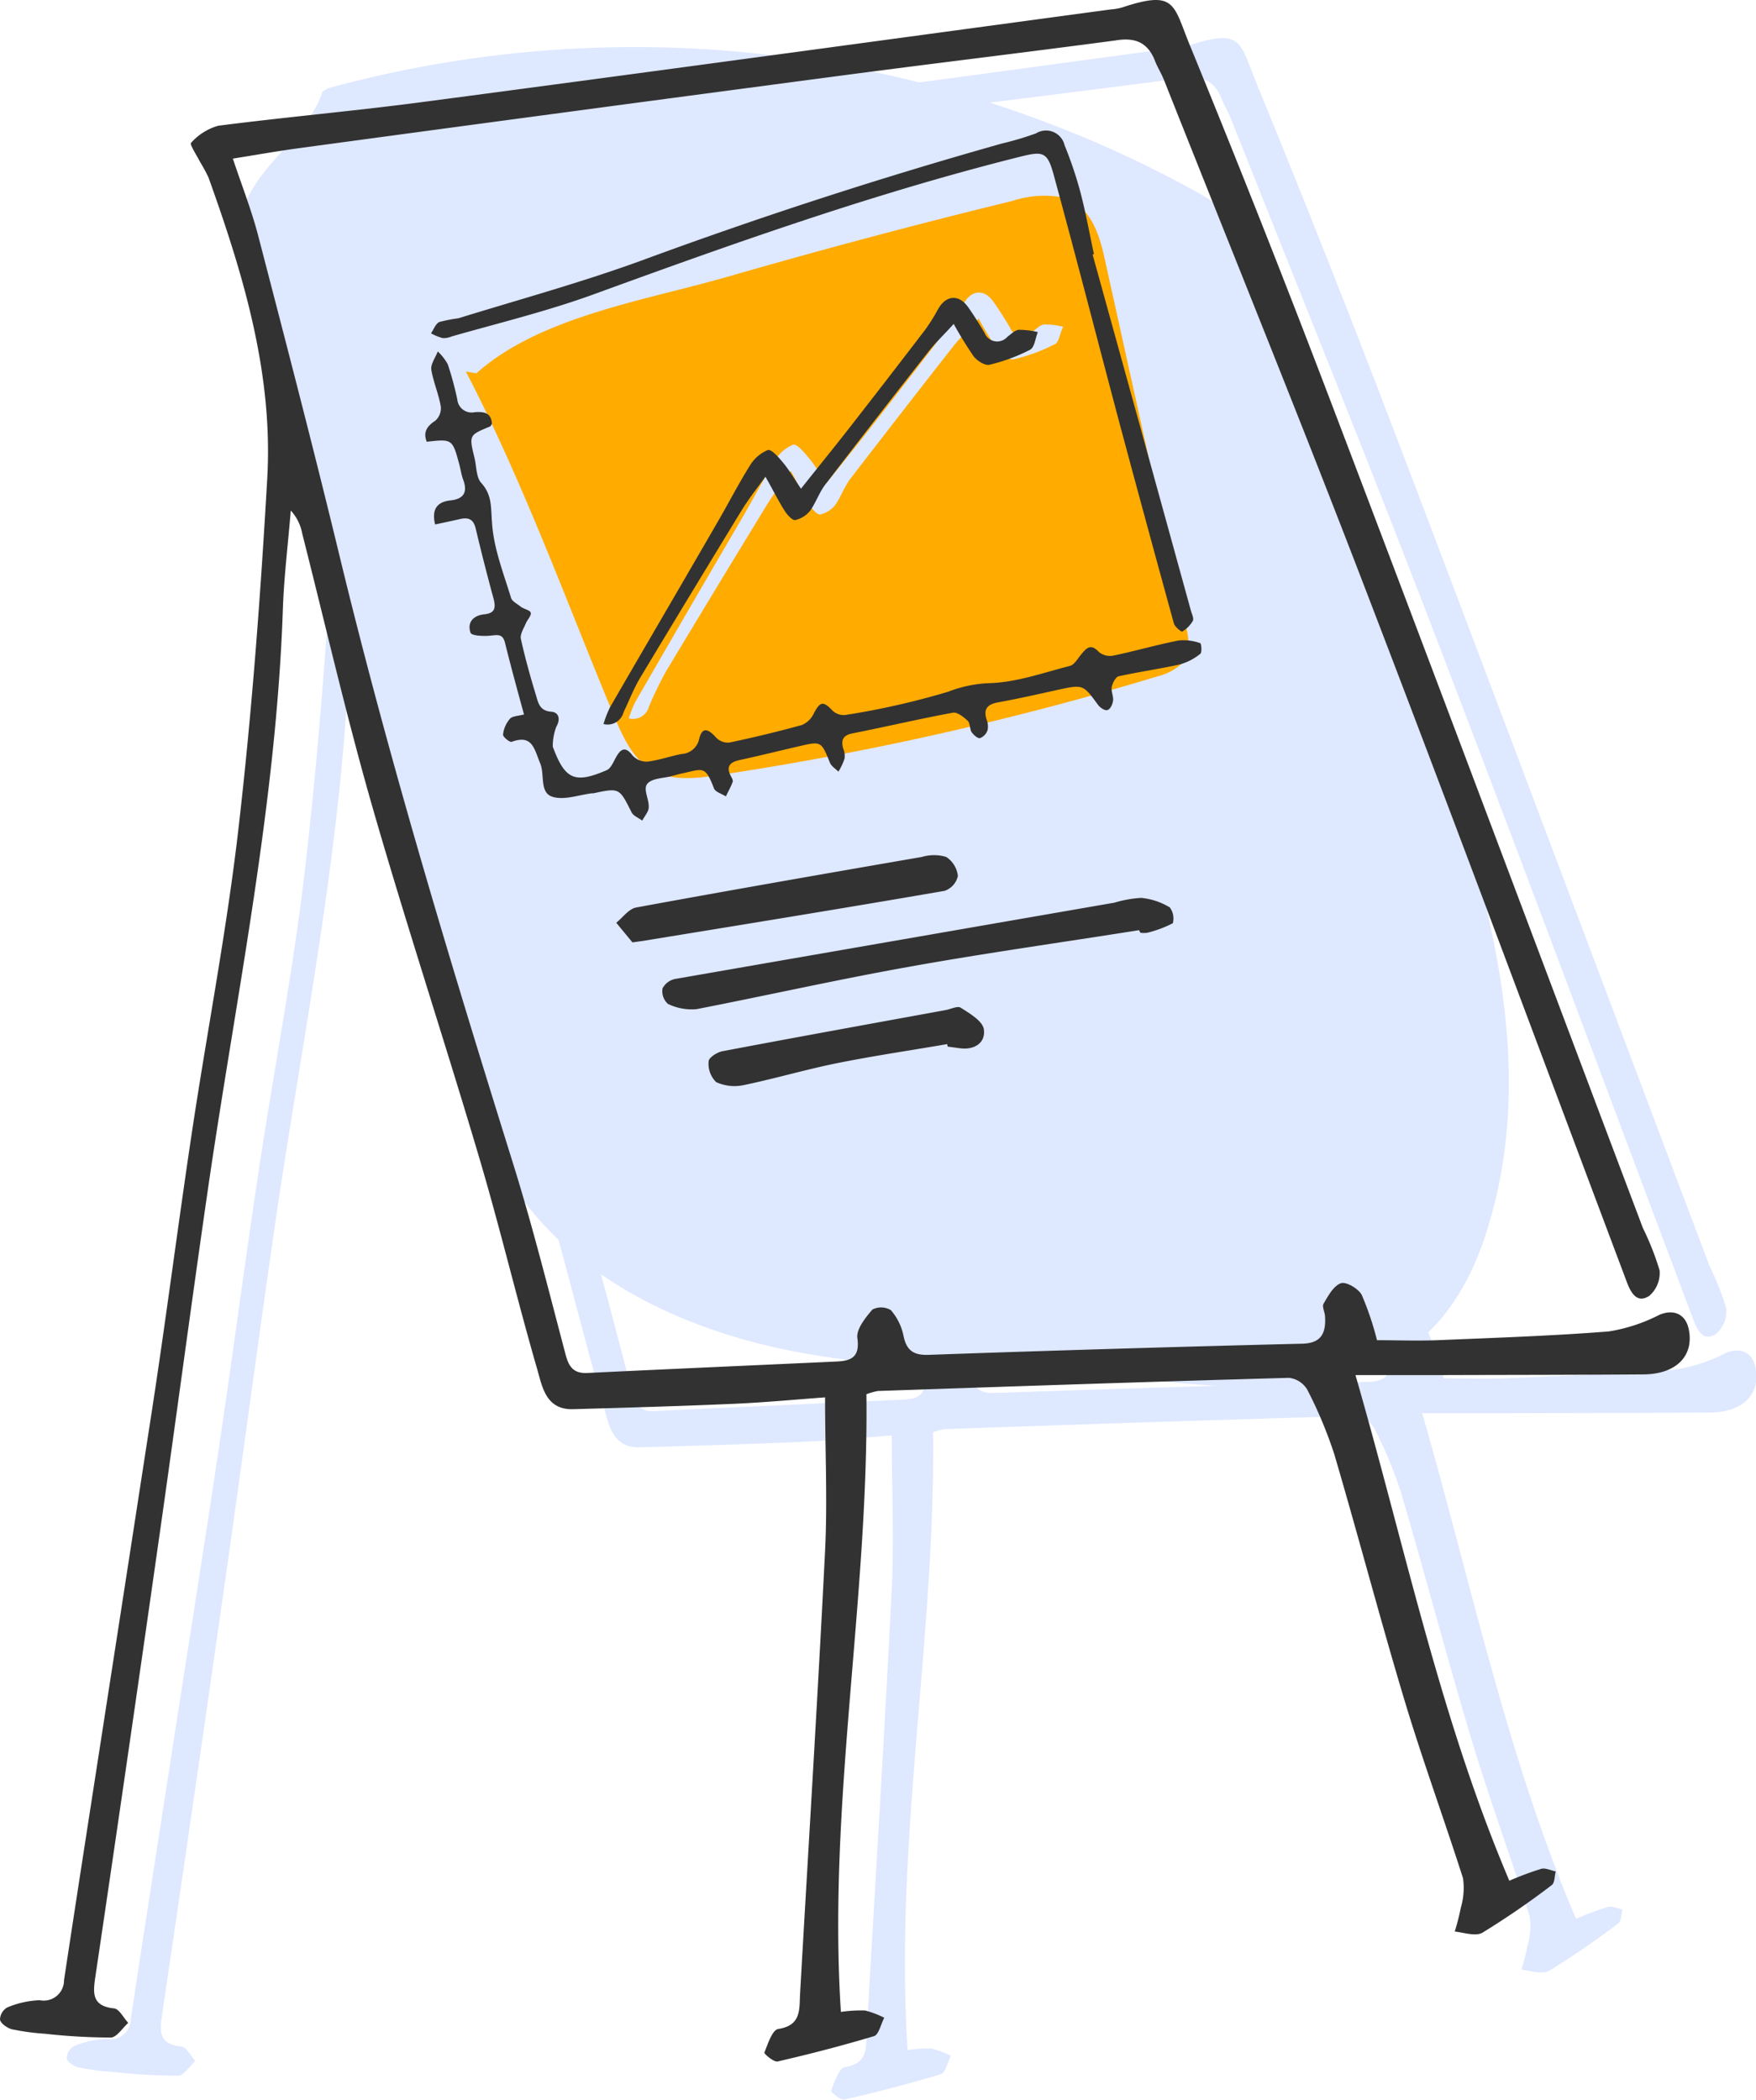 <svg id="Layer_1" data-name="Layer 1" xmlns="http://www.w3.org/2000/svg" viewBox="0 0 184.31 220.4"><defs><style>.cls-1{fill:#dee8ff}.cls-2{fill:#323232}.cls-3{fill:#ffab00}</style></defs><title>easel</title><path class="cls-1" d="M97.94 150.35c.24 21.7-4.08 43.07-2.68 64.84a14.13 14.13 0 0 1 2.55-.15 10.14 10.14 0 0 1 2 .76c-.35.67-.57 1.77-1.07 1.93-3.34 1-6.72 1.88-10.12 2.66-.4.09-1.44-.81-1.39-.93.36-.91.83-2.38 1.45-2.48 2.48-.38 2.2-2.1 2.3-3.77.88-15.48 1.85-31 2.62-46.43.26-5.24 0-10.51 0-16.1-3.14.23-6.29.53-9.45.67-5.67.25-11.34.41-17 .57-2.88.08-3.24-2.39-3.78-4.25-2.13-7.36-3.9-14.83-6.08-22.18-3.65-12.33-7.69-24.56-11.24-36.92-2.71-9.45-4.9-19-7.33-28.57a4.86 4.86 0 0 0-1.2-2.41c-.28 3.45-.71 6.9-.83 10.35-.69 20.14-4.75 39.83-7.69 59.68-1.88 12.89-3.58 25.81-5.43 38.71q-3.21 22.56-6.55 45.09c-.26 1.75-.43 3.15 2 3.4.54.05 1 1 1.49 1.52-.61.54-1.21 1.53-1.83 1.54a64.36 64.36 0 0 1-6.92-.4A24.9 24.9 0 0 1 8.2 217c-.47-.11-1.12-.55-1.19-.94a1.52 1.52 0 0 1 .76-1.28 9.74 9.74 0 0 1 3.4-.76 2.13 2.13 0 0 0 2.56-2.1c1.53-10.11 3.11-20.21 4.67-30.32 1.51-9.7 3.05-19.4 4.5-29.11s2.76-19.62 4.23-29.42c1.61-10.75 3.7-21.43 4.93-32.22 1.4-12.14 2.3-24.35 3-36.56.63-11-2.5-21.38-6.17-31.61A17.18 17.18 0 0 0 28 21c-.35-.69-1.12-1.87-.95-2a6 6 0 0 1 2.85-1.8c7.22-.93 14.47-1.56 21.68-2.52 24-3.17 48-6.45 72-9.69a5.94 5.94 0 0 0 1.18-.2c5.64-1.88 5.37-.33 7.09 3.87q7.77 18.95 15.06 38.11c10.92 28.69 21.69 57.43 32.53 86.14a28.6 28.6 0 0 1 1.75 4.44 3.16 3.16 0 0 1-1.09 2.68c-1.27.82-1.91-.29-2.35-1.46-9.09-24.16-18.08-48.36-27.33-72.45-6.9-18-14.15-35.83-21.25-53.73-.3-.74-.74-1.42-1-2.15-.78-1.83-2.09-2.32-4.05-2.05-9.59 1.28-19.19 2.42-28.78 3.69q-28.53 3.76-57 7.63c-2.21.3-4.4.69-6.9 1.09.95 2.86 2 5.51 2.7 8.25C37 39.9 39.89 51 42.57 62.07c5.22 21.61 11.67 42.87 18.29 64.09 2.07 6.64 3.75 13.4 5.53 20.12.35 1.29.9 1.91 2.28 1.84 8.7-.42 17.4-.8 26.1-1.2 1.55-.07 2.5-.43 2.22-2.46-.13-.93.84-2.14 1.58-3a2 2 0 0 1 1.93.06 5.88 5.88 0 0 1 1.33 2.69c.34 1.68 1.19 2.09 2.83 2q19.43-.68 38.85-1.16c2.1 0 2.66-1 2.57-2.8 0-.47-.34-1.07-.16-1.4.48-.82 1.05-1.88 1.82-2.15.55-.19 1.85.57 2.19 1.23a31.41 31.41 0 0 1 1.6 4.75c2.05 0 4.19.08 6.33 0 6-.25 12-.45 18-.92a17.73 17.73 0 0 0 5.3-1.74c1.45-.62 2.73-.13 3.08 1.46.61 2.82-1.28 4.77-4.75 4.79-6.95.05-13.91.05-20.87.07h-9.35c5.21 18.05 8.89 36 16.15 53.08a31.69 31.69 0 0 1 3.35-1.25c.45-.12 1 .17 1.52.27-.13.49-.1 1.2-.41 1.43a85.33 85.33 0 0 1-7.28 5c-.7.41-1.92 0-2.91-.12a24.29 24.29 0 0 0 .64-2.51 7.29 7.29 0 0 0 .23-3.08c-2-6.25-4.25-12.4-6.14-18.67-2.57-8.56-4.84-17.22-7.36-25.8a45.09 45.09 0 0 0-2.85-6.82 2.57 2.57 0 0 0-1.91-1.24c-14.39.4-28.77.89-43.16 1.38a7.08 7.08 0 0 0-1.2.34z"/><path class="cls-1" d="M33.85 9.62c-1.52 4.72-6.69 7.52-8.29 12.22-1.31 3.83 0 8 1.36 11.83a646.62 646.62 0 0 1 19.63 69.77c1.57 7.09 3.09 14.37 7 20.52 6.32 10.08 18 15.6 29.71 17.88s23.68 1.83 35.53 2.88c10.55.93 22.56 2.63 30.54-4.34 3.56-3.11 5.7-7.55 7-12.08 5.48-18.51-1.14-38.2-7.69-56.36l-15.35-42.51a19.67 19.67 0 0 0-2.23-4.78c-1.59-2.26-4-3.74-6.48-5.06a122 122 0 0 0-90.2-10.31"/><path class="cls-2" d="M90.94 146.35c.24 21.7-4.08 43.07-2.68 64.84a14.13 14.13 0 0 1 2.55-.15 10.14 10.14 0 0 1 2 .76c-.35.67-.57 1.77-1.07 1.93-3.34 1-6.72 1.88-10.12 2.66-.4.09-1.44-.81-1.39-.93.36-.91.83-2.38 1.45-2.48 2.48-.38 2.2-2.1 2.3-3.77.88-15.48 1.85-31 2.62-46.43.26-5.24 0-10.51 0-16.1-3.14.23-6.29.53-9.45.67-5.67.25-11.34.41-17 .57-2.88.08-3.24-2.39-3.78-4.25-2.13-7.36-3.9-14.83-6.08-22.18-3.65-12.33-7.69-24.56-11.24-36.92-2.71-9.45-4.9-19-7.33-28.57a4.86 4.86 0 0 0-1.2-2.41c-.28 3.45-.71 6.9-.83 10.35-.69 20.14-4.75 39.83-7.69 59.68-1.88 12.89-3.58 25.81-5.43 38.71q-3.21 22.56-6.55 45.09c-.26 1.75-.43 3.15 1.95 3.4.54.05 1 1 1.49 1.52-.61.54-1.21 1.53-1.83 1.54a64.36 64.36 0 0 1-6.92-.4A24.9 24.9 0 0 1 1.2 213c-.47-.15-1.12-.59-1.2-1a1.52 1.52 0 0 1 .76-1.28 9.74 9.74 0 0 1 3.4-.76 2.13 2.13 0 0 0 2.56-2.1c1.53-10.11 3.11-20.21 4.67-30.32 1.51-9.7 3-19.4 4.5-29.11s2.76-19.62 4.23-29.42c1.61-10.75 3.7-21.43 4.93-32.22 1.4-12.14 2.3-24.35 3-36.56.63-11-2.5-21.38-6.17-31.61A17.18 17.18 0 0 0 21 17c-.35-.69-1.12-1.87-.95-2a6 6 0 0 1 2.85-1.8c7.22-.93 14.47-1.56 21.68-2.52 24-3.17 48-6.45 72-9.69a5.94 5.94 0 0 0 1.18-.2c5.64-1.88 5.37-.33 7.09 3.87q7.77 18.95 15.06 38.11c10.92 28.69 21.69 57.43 32.53 86.14a28.6 28.6 0 0 1 1.75 4.44 3.16 3.16 0 0 1-1.09 2.68c-1.27.82-1.91-.29-2.35-1.46-9.09-24.16-18.08-48.36-27.33-72.45-6.9-18-14.15-35.83-21.25-53.73-.3-.74-.74-1.42-1-2.15-.78-1.83-2.09-2.32-4.05-2-9.59 1.28-19.19 2.42-28.78 3.69q-28.53 3.77-57 7.63c-2.21.3-4.4.69-6.9 1.09.95 2.86 2 5.51 2.7 8.25 2.86 11 5.75 22.1 8.43 33.17 5.22 21.61 11.67 42.87 18.29 64.09 2.07 6.64 3.75 13.4 5.53 20.12.35 1.29.9 1.91 2.28 1.84 8.7-.42 17.4-.8 26.1-1.2 1.55-.07 2.5-.43 2.22-2.46-.13-.93.84-2.14 1.58-3a2 2 0 0 1 1.93.06 5.88 5.88 0 0 1 1.33 2.69c.34 1.68 1.19 2.09 2.83 2q19.43-.68 38.85-1.16c2.1 0 2.66-1 2.57-2.8 0-.47-.34-1.07-.16-1.4.48-.82 1.05-1.88 1.82-2.15.55-.19 1.85.57 2.19 1.23a31.41 31.41 0 0 1 1.6 4.75c2.05 0 4.19.08 6.33 0 6-.25 12-.45 18-.92a17.73 17.73 0 0 0 5.3-1.74c1.45-.62 2.73-.13 3.08 1.46.61 2.82-1.28 4.77-4.75 4.79-6.95.05-13.91.05-20.87.07h-9.35c5.21 18.05 8.89 36 16.15 53.08a31.69 31.69 0 0 1 3.35-1.25c.45-.12 1 .17 1.52.27-.13.49-.1 1.2-.41 1.43a85.33 85.33 0 0 1-7.28 5c-.7.41-1.92 0-2.91-.12a24.29 24.29 0 0 0 .64-2.51 7.29 7.29 0 0 0 .23-3.08c-2-6.25-4.25-12.4-6.14-18.67-2.57-8.56-4.84-17.22-7.36-25.8a45.09 45.09 0 0 0-2.85-6.82 2.57 2.57 0 0 0-1.91-1.24c-14.39.4-28.77.89-43.16 1.38a7.08 7.08 0 0 0-1.2.34z"/><path class="cls-2" d="M119.55 97.64c-8 1.27-16.11 2.4-24.12 3.84-7.47 1.33-14.87 3-22.32 4.45a5.68 5.68 0 0 1-3-.55 1.79 1.79 0 0 1-.57-1.63 1.92 1.92 0 0 1 1.38-1q23-4 46.06-8a12.14 12.14 0 0 1 2.8-.5 7.07 7.07 0 0 1 3 1 1.94 1.94 0 0 1 .32 1.66 12.19 12.19 0 0 1-2.68 1 2.47 2.47 0 0 1-.72 0zM66.38 98.92l-1.7-2.06c.69-.55 1.32-1.46 2.09-1.6 10-1.84 20-3.58 30-5.31a4.47 4.47 0 0 1 2.54 0 2.75 2.75 0 0 1 1.23 2 2.14 2.14 0 0 1-1.39 1.56C88.56 95.34 78 97.05 67.46 98.77zM99.42 109.6c-3.86.66-7.73 1.23-11.56 2-3.28.66-6.51 1.62-9.79 2.3a4.62 4.62 0 0 1-2.9-.31 2.68 2.68 0 0 1-.79-2.18c0-.4.94-1 1.53-1.08 7.77-1.47 15.55-2.88 23.33-4.3.55-.1 1.27-.47 1.6-.25 1 .63 2.33 1.43 2.43 2.3.18 1.43-1.06 2.19-2.62 1.94l-1.19-.16z"/><path class="cls-1" d="M58.3 77.67c-.7-2.61-1.38-5.08-2-7.55-.25-1-.88-.78-1.61-.72s-1.88 0-2-.31c-.38-1.11.29-1.82 1.46-1.94s1.19-.77.94-1.7q-1-3.63-1.86-7.3c-.23-.95-.72-1.2-1.62-1s-1.73.38-2.64.58c-.4-1.65.27-2.38 1.6-2.52s1.85-.81 1.36-2.14c-.19-.5-.26-1-.4-1.56-.74-2.76-.74-2.76-3.44-2.46-.39-1 0-1.63.9-2.21a1.77 1.77 0 0 0 .58-1.47c-.22-1.31-.78-2.57-1-3.88-.08-.6.44-1.28.68-1.92a5.35 5.35 0 0 1 1.1 1.43 33.27 33.27 0 0 1 1 3.7 1.51 1.51 0 0 0 1.87 1.3c.87-.07 1.76 0 1.81 1.23-.08.11-.13.24-.21.27-2.2.9-2.2.9-1.61 3.31.21.89.16 2 .7 2.6C55.07 54.68 55 56 55 57.55c.16 2.67 1.2 5.3 2 7.92.1.37.66.64 1 .9s1 .36 1.07.67-.37.73-.53 1.13-.62 1.12-.52 1.59c.45 2 1 4 1.61 6 .23.81.43 1.56 1.6 1.65.74.05 1 .71.52 1.58a5.67 5.67 0 0 0-.33 2.01.53.53 0 0 0 0 .15c1.28 3.45 2.29 3.92 5.67 2.46.43-.19.68-.84 1-1.32.5-.92 1-1.22 1.76-.21a2 2 0 0 0 1.52.64c1.21-.15 2.39-.56 3.59-.8a2 2 0 0 0 1.87-1.61c.32-1.19.88-1.13 1.75-.14a1.85 1.85 0 0 0 1.42.53c2.56-.54 5.11-1.15 7.64-1.85a2.45 2.45 0 0 0 1.23-1.21c.68-1.28 1-1.33 2-.27a1.7 1.7 0 0 0 1.33.42 79.75 79.75 0 0 0 10.8-2.43 13 13 0 0 1 4.33-.9c2.83-.08 5.65-1.09 8.44-1.81.46-.12.81-.74 1.16-1.17.56-.66 1-1.26 1.9-.28a1.85 1.85 0 0 0 1.5.37c2.3-.49 4.57-1.14 6.87-1.6a5.19 5.19 0 0 1 2.25.29c.12 0 .22 1 0 1.13a6.05 6.05 0 0 1-2.12 1.1c-2.13.48-4.3.77-6.44 1.25-.32.07-.63.69-.72 1.11s.19 1 .14 1.41-.27.88-.55 1-.77-.21-1-.49c-1.6-2.19-1.59-2.2-4.21-1.63-2.09.46-4.17.94-6.28 1.32-1.14.2-1.6.68-1.23 1.84a1.83 1.83 0 0 1 .09 1.1 1.36 1.36 0 0 1-.79.82c-.25 0-.69-.34-.88-.63s-.14-.94-.41-1.19c-.43-.4-1.09-.94-1.55-.85-3.5.63-6.98 1.45-10.5 2.15-1 .2-1.22.67-1 1.57a2 2 0 0 1 .15 1.09 6.13 6.13 0 0 1-.89 1.3c-.31-.31-.74-.56-.89-.93-.93-2.26-.91-2.27-3.27-1.72-2.08.48-4.16 1-6.25 1.45-1 .22-1.42.68-.88 1.68.1.19.25.45.19.6a16.19 16.19 0 0 1-.71 1.52c-.43-.27-1.1-.45-1.25-.84-.93-2.41-1.13-2.06-3.36-1.56l-1.09.27c-.87.24-2.06.21-2.53.78s.18 1.64.13 2.49a4.25 4.25 0 0 1-.68 1.41c-.38-.29-.93-.49-1.12-.88-1.29-2.56-1.27-2.57-4-2h-.16c-1.37.16-2.87.74-4.1.38-1.39-.39-.78-2.31-1.29-3.49-.63-1.5-.8-3.07-3-2.26-.2.07-.93-.53-.9-.76a3 3 0 0 1 .69-1.62c.21-.3.84-.31 1.51-.51zM118 29.42q5.18 18.7 10.33 37.39c.1.36.33.81.2 1.06a3.08 3.08 0 0 1-1.11 1.13c-.1.06-.78-.49-.88-.85q-2.88-10.43-5.68-20.88c-2.33-8.73-4.56-17.48-6.94-26.19-.67-2.48-1.13-2.53-3.6-1.91-15.23 3.81-30 9.08-44.7 14.44-4.86 1.77-9.93 3-14.91 4.42a2.07 2.07 0 0 1-.93.17 6.48 6.48 0 0 1-1.23-.5c.29-.41.49-1 .88-1.19a16.2 16.2 0 0 1 2-.39c6.48-2 13.05-3.79 19.4-6.13q18.61-6.85 37.67-12.22a32 32 0 0 0 3.53-1.06A2 2 0 0 1 115 18a39.72 39.72 0 0 1 1.69 5c.55 2.12.94 4.28 1.4 6.42z"/><path class="cls-3" d="M115.94 27.13c-.57-2.6-1.52-5.59-4.4-6.41a10.76 10.76 0 0 0-5.31.38q-15 3.66-29.79 7.93c-8.7 2.51-19.79 4.2-26.44 10.16L48.9 39C55 50.77 59.5 63.28 64.57 75.45c1 2.29 2.12 4.78 4.67 5.76 1.92.74 4.2.45 6.34.13A325.93 325.93 0 0 0 121.48 71a5.87 5.87 0 0 0 2.52-1.3c1-1.06.79-2.56.51-3.86q-4.29-19.35-8.57-38.71zm-5.23 9a18.56 18.56 0 0 1-4.29 1.58c-.46.11-1.27-.42-1.63-.89a33.49 33.49 0 0 1-2.07-3.38c-1 1.11-1.9 1.95-2.64 2.88q-5.44 6.94-10.82 13.93c-.64.84-1 1.91-1.59 2.75a2.77 2.77 0 0 1-1.58 1c-.31.06-.86-.57-1.13-1-.64-1-1.18-2.13-1.95-3.56-1 1.37-1.82 2.42-2.52 3.56q-5.35 8.76-10.63 17.55a39.93 39.93 0 0 0-1.74 3.61A1.74 1.74 0 0 1 66 75.41a11.71 11.71 0 0 1 .66-1.69Q72.26 64 78 54.19c1.12-1.93 2.15-3.93 3.34-5.83a3.86 3.86 0 0 1 1.91-1.68c.4-.11 1.18.83 1.66 1.41.63.76 1.14 1.63 1.82 2.64 1.81-2.26 3.47-4.32 5.1-6.41q4-5.12 7.94-10.27a18.65 18.65 0 0 0 1.36-2.16c.83-1.47 2.16-1.59 3.13-.23.62.87 1.18 1.78 1.74 2.7a1.42 1.42 0 0 0 2.39.45c.38-.29.78-.71 1.21-.75a7.79 7.79 0 0 1 2 .24c-.35.63-.43 1.6-.89 1.85z"/><path class="cls-2" d="M55 75c-.71-2.61-1.39-5.07-2-7.55-.25-1-.87-.78-1.61-.72s-1.88 0-2-.31c-.38-1.1.29-1.82 1.46-1.94s1.19-.76.94-1.69c-.66-2.43-1.28-4.86-1.86-7.31-.23-.95-.72-1.2-1.62-1s-1.72.38-2.64.57c-.4-1.65.27-2.38 1.6-2.52s1.85-.8 1.36-2.14c-.19-.5-.26-1-.4-1.56-.74-2.76-.74-2.76-3.44-2.46-.39-1 0-1.62.9-2.21a1.76 1.76 0 0 0 .58-1.47c-.22-1.31-.78-2.57-1-3.88-.08-.6.44-1.28.68-1.92A5.53 5.53 0 0 1 47 38.24a33.89 33.89 0 0 1 1 3.7 1.51 1.51 0 0 0 1.82 1.33c.88-.07 1.76 0 1.81 1.23-.08.11-.12.24-.2.27-2.21.91-2.21.91-1.62 3.32.21.88.16 2 .7 2.6 1.16 1.28 1 2.57 1.13 4.15.16 2.67 1.2 5.3 2 7.92.11.37.67.64 1 .91s1 .36 1.07.66-.37.73-.53 1.13-.62 1.12-.51 1.6c.44 2 1 4 1.61 6 .23.81.42 1.57 1.6 1.65.73.06 1 .72.51 1.58a5.67 5.67 0 0 0-.37 1.94v.15c1.28 3.45 2.29 3.92 5.67 2.46.43-.19.68-.84.95-1.32.5-.92 1-1.22 1.76-.21a2 2 0 0 0 1.52.64c1.21-.14 2.39-.56 3.59-.8a2 2 0 0 0 1.88-1.61c.31-1.19.87-1.12 1.75-.14a1.75 1.75 0 0 0 1.4.55c2.56-.54 5.11-1.15 7.64-1.85a2.43 2.43 0 0 0 1.23-1.2c.68-1.29 1-1.34 2-.28a1.71 1.71 0 0 0 1.33.43 81.33 81.33 0 0 0 10.78-2.44 13.23 13.23 0 0 1 4.33-.9c2.83-.08 5.65-1.09 8.44-1.81.46-.11.81-.74 1.16-1.17.56-.66 1-1.26 1.9-.28a1.85 1.85 0 0 0 1.5.37c2.3-.48 4.57-1.14 6.87-1.59a5.18 5.18 0 0 1 2.25.28c.12 0 .22 1 0 1.13a5.89 5.89 0 0 1-2.12 1.1c-2.13.48-4.3.78-6.44 1.25-.31.07-.63.7-.72 1.11s.19 1 .14 1.42-.27.87-.55 1-.77-.21-1-.49c-1.6-2.19-1.59-2.19-4.2-1.63-2.09.46-4.18.94-6.29 1.32-1.14.2-1.6.68-1.23 1.84a1.84 1.84 0 0 1 .09 1.1 1.34 1.34 0 0 1-.79.82c-.25.05-.68-.34-.88-.63s-.14-.93-.41-1.19c-.43-.4-1.09-.93-1.55-.85-3.52.65-7 1.47-10.53 2.17-1 .2-1.22.67-1 1.57a1.86 1.86 0 0 1 .15 1.09A6.45 6.45 0 0 1 88 81c-.31-.31-.74-.57-.89-.94-.92-2.26-.9-2.27-3.27-1.72-2.08.48-4.16 1-6.25 1.45-1 .23-1.41.69-.87 1.69.1.18.24.44.18.6-.19.52-.47 1-.71 1.52-.43-.28-1.1-.46-1.25-.84-.93-2.42-1.12-2.06-3.36-1.57-.36.08-.72.18-1.09.28-.87.23-2 .21-2.52.77s.17 1.64.12 2.49c0 .48-.44.94-.68 1.41-.38-.29-.93-.49-1.12-.87-1.29-2.57-1.27-2.58-4-2a.76.76 0 0 1-.16 0c-1.37.17-2.87.74-4.1.38-1.44-.41-.83-2.32-1.33-3.52-.63-1.5-.8-3.07-3-2.26-.2.07-.93-.53-.9-.76a3 3 0 0 1 .69-1.62c.22-.32.82-.32 1.51-.49zM114.68 26.72q5.17 18.69 10.32 37.39c.1.35.33.81.2 1.06a3.06 3.06 0 0 1-1.11 1.12c-.1.06-.78-.49-.88-.85q-2.87-10.44-5.67-20.88c-2.32-8.73-4.56-17.48-6.94-26.19-.67-2.48-1.13-2.52-3.6-1.9-15.22 3.81-30 9.07-44.7 14.43-4.86 1.77-9.93 3-14.91 4.42a2.07 2.07 0 0 1-.93.17 5.6 5.6 0 0 1-1.22-.5c.28-.41.48-1 .87-1.19a16.2 16.2 0 0 1 2-.39c6.48-2 13-3.78 19.41-6.13q18.6-6.85 37.66-12.22a32 32 0 0 0 3.56-1.06 2 2 0 0 1 3 1.25 41.34 41.34 0 0 1 1.68 5c.55 2.12.94 4.28 1.4 6.43z"/><path class="cls-2" d="M84.07 51.3c1.8-2.27 3.47-4.32 5.1-6.41q4-5.13 7.94-10.28a19.09 19.09 0 0 0 1.35-2.16c.83-1.47 2.16-1.59 3.14-.23.62.87 1.18 1.79 1.73 2.7a1.42 1.42 0 0 0 2.39.45c.39-.29.79-.71 1.21-.75a8.42 8.42 0 0 1 2 .24c-.26.64-.34 1.6-.81 1.85a18.65 18.65 0 0 1-4.28 1.58c-.46.11-1.28-.42-1.64-.88a39.37 39.37 0 0 1-2.1-3.41c-1 1.12-1.9 1.95-2.63 2.89Q92 43.84 86.64 50.84c-.64.83-1 1.9-1.59 2.75a2.8 2.8 0 0 1-1.58 1c-.31.06-.86-.57-1.13-1-.64-1-1.18-2.12-2-3.55-1 1.36-1.81 2.41-2.51 3.55q-5.35 8.76-10.64 17.56c-.68 1.14-1.16 2.4-1.74 3.61A1.73 1.73 0 0 1 63.34 76a12.36 12.36 0 0 1 .66-1.71c3.77-6.52 7.57-13 11.34-19.53 1.13-1.94 2.15-3.94 3.34-5.84a4 4 0 0 1 1.91-1.68c.4-.11 1.19.83 1.67 1.41.62.76 1.12 1.63 1.81 2.65z"/></svg>